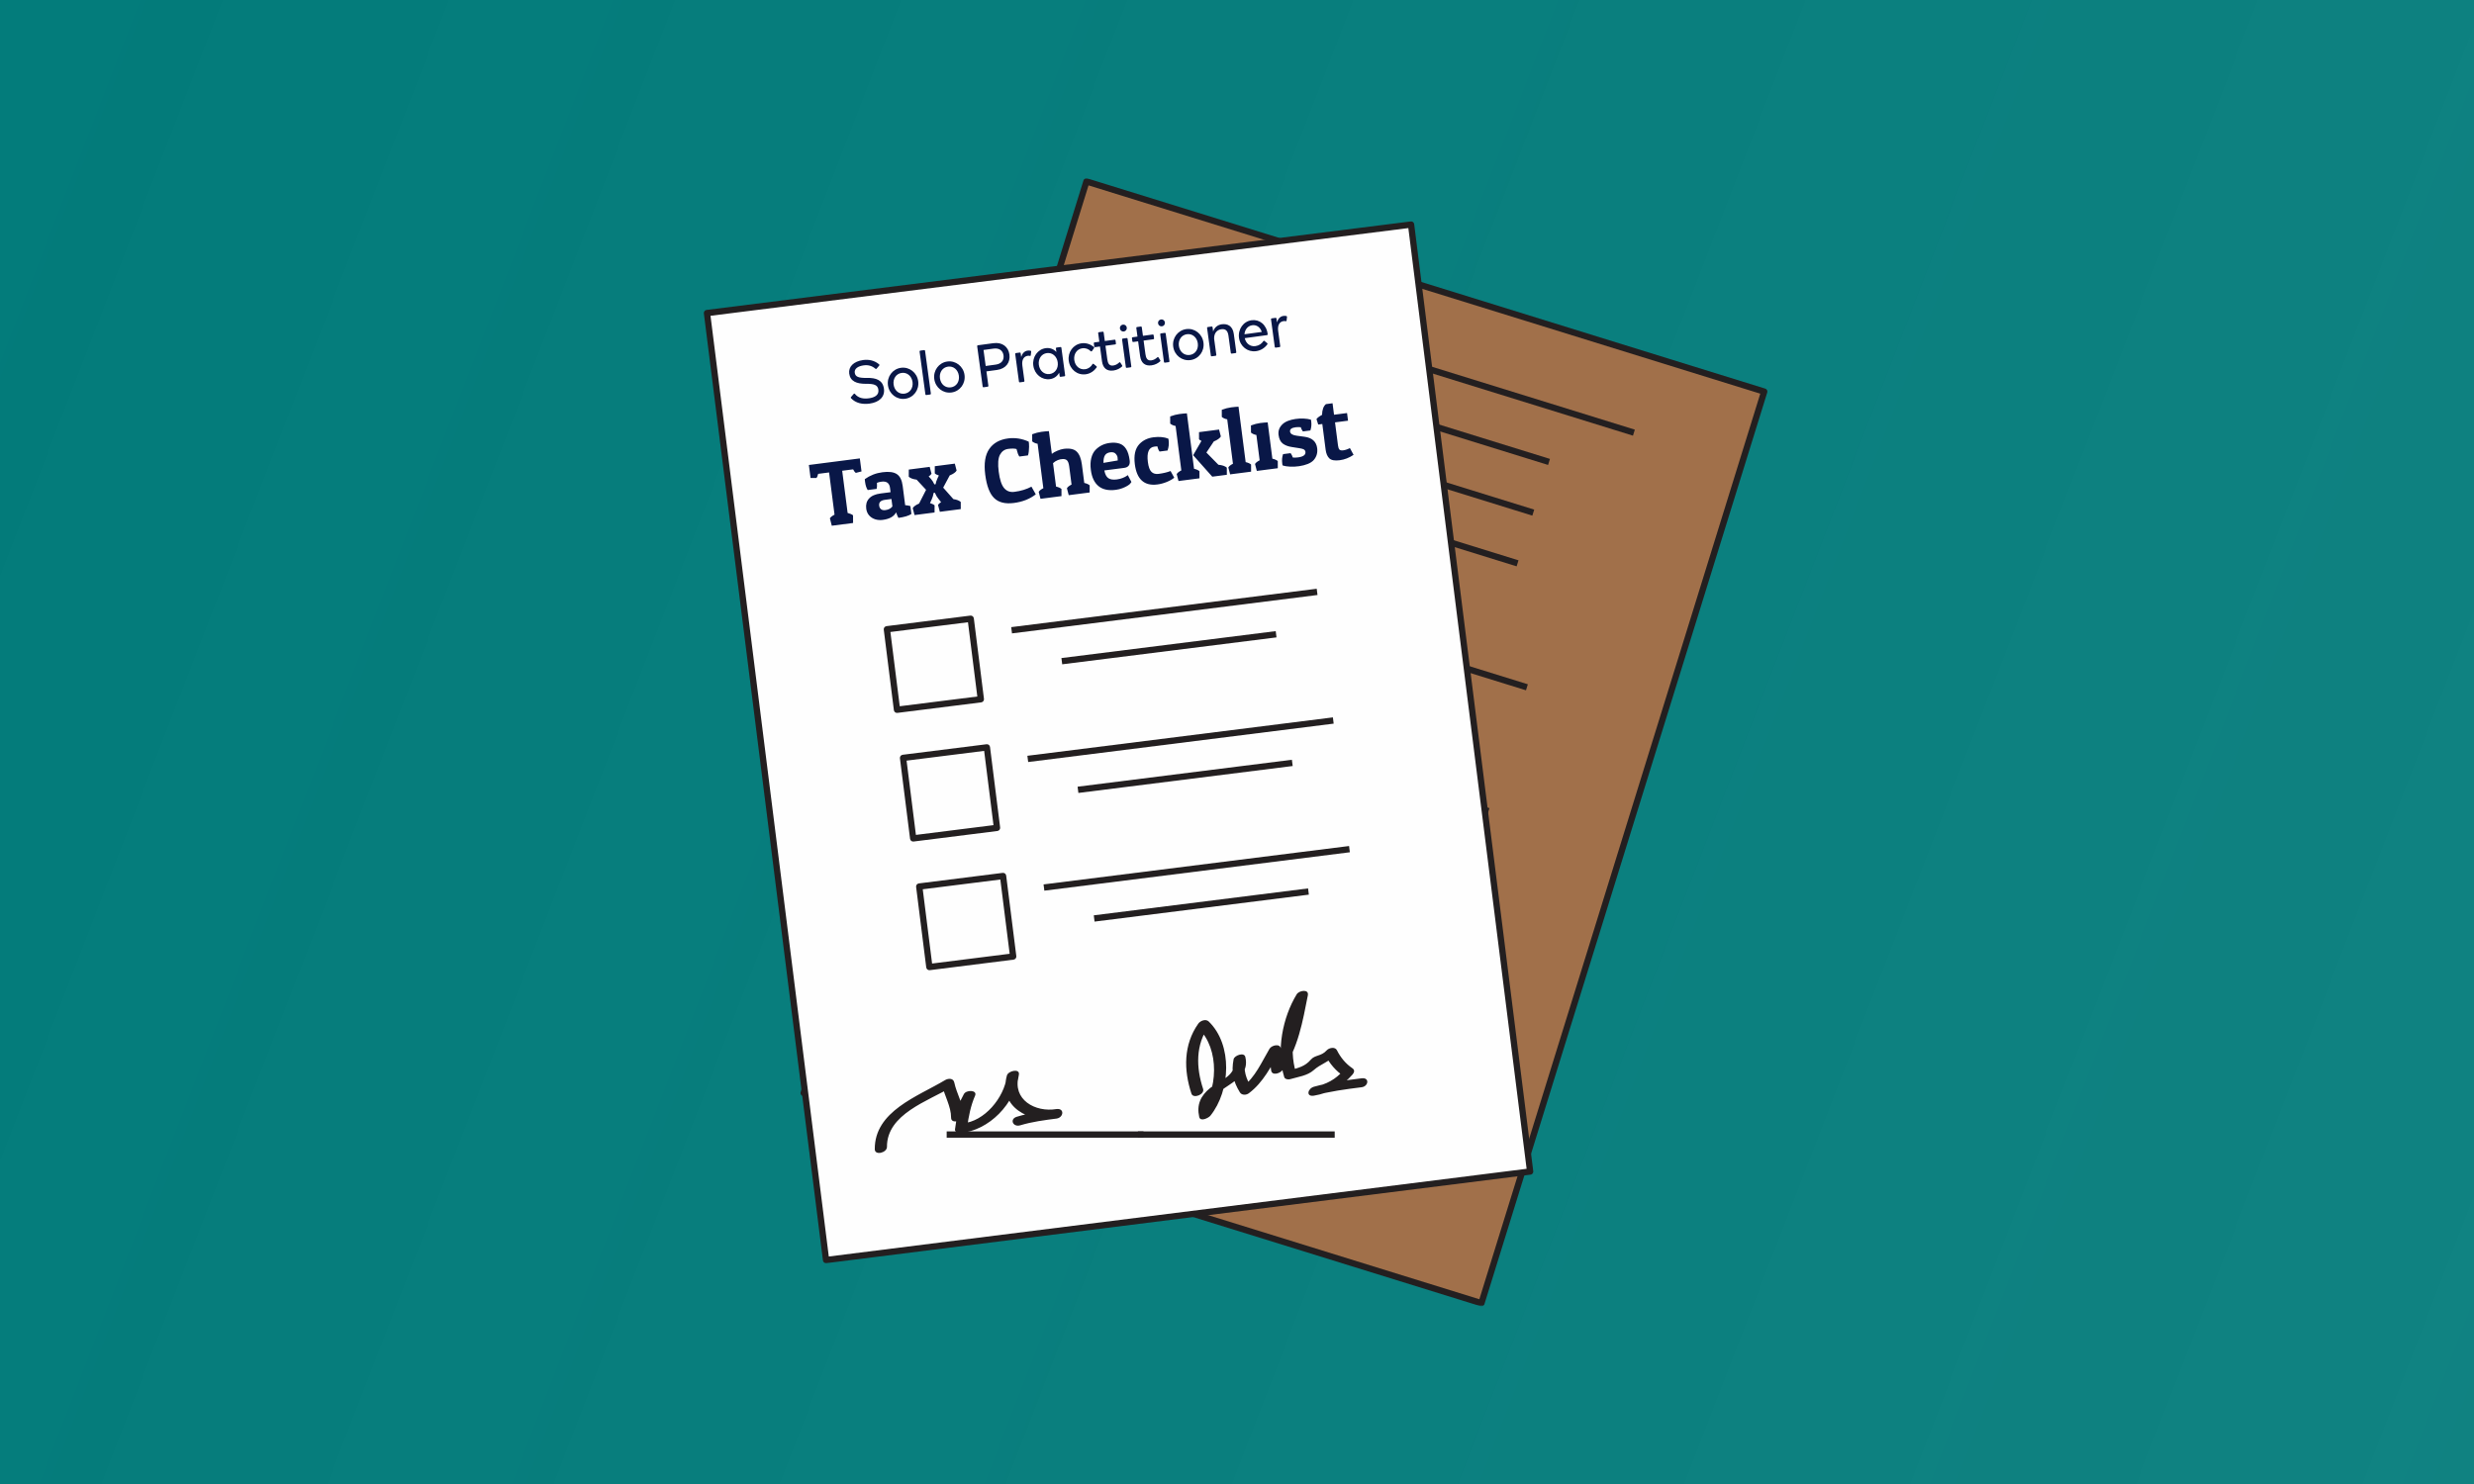 <svg width="1000" height="600" viewBox="0 0 1000 600" fill="none" xmlns="http://www.w3.org/2000/svg">
<rect width="1000" height="600" fill="url(#paint0_linear_532_10)"/>
<mask id="mask0_532_10" style="mask-type:luminance" maskUnits="userSpaceOnUse" x="323" y="72" width="392" height="457">
<path d="M323.719 72H714.27V528.08H323.719V72Z" fill="white"/>
</mask>
<g mask="url(#mask0_532_10)">
<path d="M598.8 526.886L324.842 441.911L439.152 73.351L713.104 158.326L598.8 526.886Z" fill="#A1704A"/>
</g>
<mask id="mask1_532_10" style="mask-type:luminance" maskUnits="userSpaceOnUse" x="322" y="72" width="393" height="457">
<path d="M322.325 72H715V528.107H322.325V72Z" fill="white"/>
</mask>
<g mask="url(#mask1_532_10)">
<path d="M598.799 526.886L324.842 441.911L439.152 73.351L713.104 158.326L598.799 526.886Z" stroke="#231F20" stroke-width="2.546" stroke-miterlimit="10" stroke-linejoin="round"/>
</g>
<path d="M660.052 176.143L472.813 118.072L473.565 115.637L660.804 173.713L660.052 176.143Z" fill="#231F20"/>
<path d="M625.737 187.983L494.406 147.239L495.158 144.809L626.494 185.542L625.737 187.983Z" fill="#231F20"/>
<path d="M619.378 208.475L488.047 167.742L488.804 165.312L620.135 206.045L619.378 208.475Z" fill="#231F20"/>
<path d="M613.025 228.977L481.688 188.244L482.446 185.813L613.783 226.547L613.025 228.977Z" fill="#231F20"/>
<path d="M616.806 279.098L497.93 242.228L498.682 239.793L617.558 276.663L616.806 279.098Z" fill="#231F20"/>
<path d="M594.637 287.859L511.252 261.995L512.01 259.565L595.389 285.429L594.637 287.859Z" fill="#231F20"/>
<path d="M444.443 250.314L474.622 259.674L483.591 230.776L453.406 221.41L444.443 250.314ZM475.091 262.486L442.476 252.368C441.8 252.161 441.43 251.447 441.637 250.777L451.352 219.443C451.559 218.772 452.278 218.396 452.943 218.604L485.558 228.721C486.233 228.928 486.609 229.642 486.397 230.312L476.682 261.647C476.475 262.317 475.756 262.693 475.091 262.486Z" fill="#231F20"/>
<path d="M601.279 329.16L482.403 292.295L483.155 289.865L602.031 326.735L601.279 329.16Z" fill="#231F20"/>
<path d="M579.108 337.921L495.724 312.062L496.476 309.627L579.86 335.491L579.108 337.921Z" fill="#231F20"/>
<path d="M428.914 300.38L459.099 309.741L468.062 280.836L437.877 271.481L428.914 300.38ZM459.557 312.552L426.942 302.434C426.272 302.222 425.896 301.514 426.108 300.843L435.823 269.509C436.03 268.833 436.749 268.463 437.419 268.67L470.034 278.782C470.704 278.995 471.075 279.703 470.868 280.379L461.153 311.713C460.946 312.383 460.232 312.754 459.557 312.552Z" fill="#231F20"/>
<path d="M585.749 379.232L466.874 342.356L467.625 339.926L586.501 376.796L585.749 379.232Z" fill="#231F20"/>
<path d="M563.58 387.992L480.196 362.128L480.953 359.698L564.337 385.557L563.58 387.992Z" fill="#231F20"/>
<path d="M413.386 350.441L443.571 359.807L452.534 330.908L422.355 321.542L413.386 350.441ZM444.034 362.618L411.419 352.501C410.749 352.293 410.368 351.574 410.58 350.904L420.301 319.575C420.508 318.899 421.221 318.524 421.892 318.731L454.506 328.854C455.177 329.056 455.547 329.775 455.345 330.445L445.625 361.774C445.413 362.45 444.705 362.825 444.034 362.618Z" fill="#231F20"/>
<path d="M366.148 410.429C371.558 398.306 388.917 400.442 399.853 399.189C398.845 398.382 397.831 397.576 396.818 396.77C395.804 401.259 396.556 406.163 394.633 410.396C393.63 412.603 397.526 413.339 398.812 412.374C401.416 410.424 404.255 408.784 406.718 406.653C405.41 405.847 404.113 405.046 402.811 404.24C399.286 407.416 396.622 411.35 394.121 415.344C393.625 416.139 394.486 417.234 395.21 417.496C406.511 421.588 420.65 415.812 426.845 405.76C428.169 403.602 423.477 402.681 422.251 404.142C413.73 414.27 422.54 425.462 433.366 428.333C436.156 429.074 438.052 425.778 434.865 424.791C429.623 423.179 424.431 421.74 418.988 421.01C415.822 420.58 415.762 424.323 418.841 424.737C423.815 425.402 428.588 426.862 433.366 428.333C433.868 427.156 434.369 425.974 434.865 424.791C426.463 422.563 420.088 413.905 426.572 406.196C425.041 405.651 423.505 405.117 421.974 404.577C417.528 411.802 406.287 417.42 397.902 414.374C398.262 415.099 398.627 415.812 398.986 416.526C401.307 412.827 403.874 409.225 407.132 406.294C409.093 404.528 404.778 402.534 403.225 403.88C400.762 406.01 397.924 407.645 395.319 409.601C396.709 410.26 398.109 410.92 399.498 411.579C401.487 407.22 400.653 402.529 401.683 397.958C402.097 396.127 400.19 395.364 398.638 395.544C385.91 396.999 367.565 395.173 361.282 409.241C360.198 411.682 365.178 412.603 366.148 410.429Z" fill="#231F20"/>
<path d="M492.215 441.857C493.174 432.845 496.738 424.378 504.818 419.627C503.407 419.311 502.001 419.006 500.595 418.69C505.107 430.077 497.364 445.088 486.898 450.351C488.325 450.82 489.753 451.283 491.186 451.752C493.419 440.887 510.866 449.016 513.099 437.095C513.475 435.068 509.291 434.763 508.392 436.033C505.39 440.272 504.502 444.118 505.183 449.3C505.373 450.705 507.035 451.392 508.343 451.098C515.568 449.48 520.924 444.925 526.862 440.767C525.468 440.146 524.067 439.525 522.678 438.909C521.904 441.399 521.136 443.878 520.362 446.363C519.654 448.646 523.185 449.006 524.552 448.221C533.956 442.821 540.211 433.543 546.385 424.907C547.981 422.673 543.982 421.627 542.472 422.646C533.395 428.797 525.43 440.048 524.051 451.065C523.937 451.97 525.092 452.711 525.849 452.809C529.14 453.25 532.769 454.449 536.076 453.408C539.639 452.28 542.974 452.988 546.608 451.392C545.355 450.847 544.096 450.291 542.838 449.741C542.996 453.697 544.074 457.396 546.139 460.753C546.477 459.968 546.815 459.194 547.153 458.415C542.609 460.502 538.244 460.845 533.406 459.57C532.91 460.671 532.42 461.771 531.919 462.861C538.386 463.88 544.608 465.782 550.847 467.716C553.528 468.544 555.522 465.406 552.334 464.419C546.09 462.485 539.874 460.584 533.406 459.57C530.758 459.156 528.595 461.989 531.919 462.861C537.907 464.441 543.949 464.109 549.605 461.51C550.629 461.036 551.277 460.262 550.607 459.167C548.885 456.377 548.057 453.201 547.932 449.937C547.867 448.275 545.431 447.736 544.162 448.286C541.089 449.643 539.133 447.965 536.773 449.065C533.384 450.629 530.824 449.986 527.331 449.512C527.93 450.095 528.535 450.678 529.135 451.261C530.388 441.285 537.749 430.818 545.976 425.239C544.668 424.493 543.366 423.735 542.064 422.978C536.114 431.298 530.11 440.424 521.043 445.622C522.444 446.238 523.839 446.864 525.233 447.48C526.002 444.995 526.775 442.511 527.544 440.026C528.219 437.842 524.705 437.226 523.359 438.168C518.248 441.743 513.366 446.292 507.117 447.698C508.174 448.297 509.22 448.902 510.277 449.496C509.705 445.143 510.065 441.699 512.718 437.956C511.149 437.602 509.58 437.248 508.011 436.899C506.954 442.538 499.293 441.585 494.967 442.707C490.139 443.966 487.121 446.581 486.097 451.55C485.672 453.637 489.398 453.452 490.395 452.95C502.017 447.099 510.533 430.579 505.537 417.96C504.916 416.407 502.562 416.298 501.314 417.034C492.357 422.297 488.2 431.614 487.126 441.655C486.881 443.96 491.959 444.205 492.215 441.857Z" fill="#231F20"/>
<path d="M618.485 473.665L333.897 509.44L285.771 126.572L570.358 90.797L618.485 473.665Z" fill="#FEFEFE"/>
<mask id="mask2_532_10" style="mask-type:luminance" maskUnits="userSpaceOnUse" x="284" y="88" width="337" height="424">
<path d="M284 88.71H620.817V511.341H284V88.71Z" fill="white"/>
</mask>
<g mask="url(#mask2_532_10)">
<path d="M618.485 473.664L333.897 509.44L285.771 126.572L570.358 90.797L618.485 473.664Z" stroke="#231F20" stroke-width="2.546" stroke-miterlimit="10" stroke-linejoin="round"/>
</g>
<path d="M532.539 240.566L409.054 256.089L408.732 253.561L532.223 238.038L532.539 240.566Z" fill="#231F20"/>
<path d="M515.971 257.702L429.35 268.588L429.029 266.065L515.649 255.174L515.971 257.702Z" fill="#231F20"/>
<path d="M363.679 285.544L395.036 281.61L391.26 251.583L359.904 255.523L363.679 285.544ZM396.616 283.975L362.731 288.23C362.039 288.323 361.402 287.822 361.309 287.13L357.223 254.58C357.136 253.883 357.626 253.245 358.324 253.158L392.208 248.897C392.9 248.81 393.537 249.306 393.63 250.003L397.722 282.553C397.809 283.25 397.313 283.888 396.616 283.975Z" fill="#231F20"/>
<path d="M539.072 292.573L415.592 308.096L415.271 305.573L538.762 290.045L539.072 292.573Z" fill="#231F20"/>
<path d="M522.509 309.708L435.888 320.599L435.566 318.071L522.187 307.179L522.509 309.708Z" fill="#231F20"/>
<path d="M370.217 337.561L401.574 333.616L397.798 303.59L366.442 307.534L370.217 337.561ZM403.154 335.981L369.275 340.242C368.577 340.329 367.94 339.839 367.853 339.136L363.755 306.586C363.674 305.889 364.164 305.251 364.862 305.164L398.746 300.909C399.438 300.816 400.075 301.312 400.168 302.009L404.26 334.559C404.342 335.256 403.851 335.894 403.154 335.981Z" fill="#231F20"/>
<path d="M545.616 344.579L422.131 360.107L421.81 357.579L545.3 342.057L545.616 344.579Z" fill="#231F20"/>
<path d="M529.042 361.714L442.427 372.612L442.111 370.078L528.726 359.197L529.042 361.714Z" fill="#231F20"/>
<path d="M376.755 389.567L408.111 385.623L404.336 355.601L372.979 359.546L376.755 389.567ZM409.692 387.993L375.813 392.254C375.115 392.335 374.478 391.845 374.391 391.142L370.299 358.593C370.206 357.895 370.702 357.263 371.399 357.176L405.284 352.915C405.981 352.828 406.613 353.324 406.7 354.021L410.798 386.571C410.879 387.268 410.389 387.906 409.692 387.993Z" fill="#231F20"/>
<path d="M358.514 463.705C358.427 450.433 375.126 445.208 384.563 439.547C383.31 439.236 382.051 438.915 380.798 438.604C381.735 443.105 384.443 447.262 384.438 451.915C384.438 454.334 388.284 453.402 389.064 451.986C390.622 449.136 392.534 446.466 393.896 443.508C392.382 443.317 390.862 443.121 389.341 442.93C387.44 447.267 386.644 451.958 386.012 456.628C385.893 457.559 387.129 458.197 387.892 458.137C399.879 457.2 410.367 446.096 411.855 434.387C412.176 431.875 407.518 432.97 407.006 434.806C403.431 447.551 416.077 454.105 427.127 452.247C429.966 451.768 430.336 447.986 427.023 448.406C421.58 449.098 416.263 449.937 411.005 451.517C407.943 452.438 409.43 455.865 412.411 454.971C417.216 453.522 422.163 452.879 427.127 452.247C427.089 450.967 427.056 449.686 427.023 448.406C418.448 449.85 409.065 444.592 411.784 434.894C410.171 435.035 408.548 435.177 406.935 435.319C405.867 443.731 397.956 453.489 389.058 454.187C389.685 454.688 390.311 455.189 390.938 455.696C391.521 451.364 392.371 447.033 394.125 443.012C395.177 440.598 390.431 440.56 389.57 442.429C388.208 445.382 386.296 448.052 384.732 450.907C386.274 450.929 387.816 450.956 389.358 450.978C389.363 446.183 386.677 442.26 385.724 437.667C385.337 435.836 383.288 435.929 381.959 436.73C370.964 443.317 353.496 449.229 353.588 464.637C353.605 467.307 358.519 466.092 358.514 463.705Z" fill="#231F20"/>
<path d="M486.298 440.255C483.454 431.646 483.198 422.471 488.597 414.805C487.18 415.099 485.775 415.399 484.364 415.698C493.174 424.209 492.318 441.067 484.963 450.188C486.456 450.024 487.954 449.855 489.453 449.686C487.001 438.871 506.239 439.067 503.352 427.293C502.861 425.288 498.917 426.743 498.628 428.268C497.647 433.373 498.426 437.236 501.183 441.677C501.935 442.881 503.739 442.816 504.801 442.009C510.713 437.547 513.704 431.188 517.403 424.95C515.872 424.961 514.347 424.977 512.821 424.988C513.148 427.571 513.47 430.148 513.797 432.73C514.096 435.101 517.452 433.973 518.373 432.687C524.71 423.893 526.573 412.854 528.633 402.442C529.167 399.745 525.086 400.448 524.138 402.001C518.417 411.35 515.802 424.885 519.093 435.487C519.359 436.359 520.722 436.561 521.452 436.332C524.634 435.378 528.437 434.964 531.014 432.654C533.793 430.159 537.127 429.423 539.775 426.47C538.408 426.486 537.035 426.503 535.661 426.525C537.432 430.061 539.944 432.981 543.219 435.188C543.202 434.338 543.186 433.488 543.17 432.638C539.895 436.414 536.059 438.533 531.128 439.372C531.134 440.576 531.139 441.78 531.139 442.985C537.443 441.241 543.9 440.402 550.378 439.585C553.162 439.236 553.68 435.547 550.367 435.972C543.889 436.79 537.432 437.623 531.128 439.372C528.546 440.091 527.745 443.562 531.139 442.985C537.247 441.949 542.603 439.149 546.684 434.452C547.425 433.597 547.692 432.621 546.635 431.902C543.911 430.072 541.84 427.522 540.38 424.607C539.633 423.114 537.193 423.626 536.266 424.661C534.021 427.157 531.559 426.437 529.853 428.415C527.423 431.243 524.819 431.706 521.441 432.725C522.231 433.003 523.021 433.286 523.805 433.57C520.831 423.964 523.206 411.394 528.399 402.922C526.9 402.769 525.402 402.622 523.898 402.475C521.915 412.506 520.22 423.294 514.113 431.777C515.638 431.766 517.169 431.75 518.695 431.733C518.368 429.156 518.046 426.574 517.719 423.991C517.436 421.724 513.982 422.613 513.137 424.035C509.961 429.396 507.395 435.558 502.284 439.416C503.493 439.525 504.698 439.639 505.902 439.748C503.581 436.021 502.496 432.741 503.363 428.235C501.788 428.562 500.208 428.884 498.633 429.216C500.006 434.795 492.634 437.084 489.158 439.895C485.284 443.034 483.617 446.668 484.734 451.61C485.208 453.68 488.526 451.975 489.229 451.108C497.391 440.985 498.328 422.416 488.559 412.996C487.355 411.83 485.17 412.702 484.336 413.889C478.354 422.384 478.414 432.583 481.585 442.173C482.31 444.374 487.044 442.5 486.298 440.255Z" fill="#231F20"/>
<path d="M539.493 459.984H459.955V457.44H539.493V459.984Z" fill="#231F20"/>
<path d="M462.193 459.984H382.65V457.44H462.193V459.984Z" fill="#231F20"/>
<path d="M351.493 163.179C348.639 163.566 345.911 163.034 343.981 160.991C343.834 160.836 343.842 160.709 343.97 160.542L345.095 159.237C345.248 159.066 345.399 159.07 345.548 159.25C346.965 161.012 349.062 161.329 351.203 161.039C353.392 160.741 355.347 159.825 355.044 157.586C354.777 155.618 353.333 155.137 349.906 155.176C346.223 155.175 343.681 154.167 343.257 151.043C342.883 148.287 345.04 146.09 348.878 145.57C351.092 145.269 353.428 145.679 355.354 147.321C355.501 147.477 355.524 147.649 355.393 147.792L354.313 149.066C354.186 149.234 354.01 149.233 353.867 149.102C352.503 147.909 350.915 147.473 349.119 147.717C346.758 148.037 345.272 149.091 345.489 150.69C345.716 152.363 347.061 152.857 350.46 152.796C354.084 152.73 356.813 153.638 357.294 157.18C357.738 160.452 355.38 162.651 351.493 163.179ZM365.886 161.226C362.466 161.69 359.386 159.302 358.909 155.784C358.438 152.315 360.767 149.168 364.187 148.704C367.582 148.243 370.665 150.656 371.136 154.124C371.613 157.642 369.281 160.765 365.886 161.226ZM365.606 159.159C367.82 158.859 369.179 156.87 368.848 154.435C368.528 152.073 366.681 150.47 364.467 150.77C362.229 151.074 360.876 153.111 361.197 155.473C361.527 157.909 363.367 159.463 365.606 159.159ZM374.41 159.718C374.213 159.745 374.074 159.639 374.047 159.442L371.697 142.122C371.67 141.925 371.776 141.786 371.973 141.759L373.548 141.545C373.744 141.519 373.884 141.625 373.911 141.822L376.261 159.141C376.288 159.338 376.182 159.478 375.985 159.505L374.41 159.718ZM384.615 158.684C381.195 159.148 378.115 156.76 377.638 153.242C377.167 149.773 379.496 146.626 382.916 146.162C386.311 145.701 389.394 148.114 389.865 151.583C390.342 155.101 388.01 158.224 384.615 158.684ZM384.335 156.618C386.549 156.317 387.908 154.329 387.577 151.893C387.257 149.532 385.41 147.928 383.196 148.229C380.958 148.532 379.605 150.57 379.926 152.932C380.256 155.367 382.096 156.922 384.335 156.618ZM394.977 139.965C394.95 139.769 395.057 139.629 395.253 139.602L401.502 138.754C405.192 138.253 407.594 140.258 408.015 143.357C408.439 146.482 406.661 149.078 402.971 149.579L398.715 150.156L399.506 155.987C399.533 156.184 399.427 156.324 399.23 156.35L397.557 156.577C397.36 156.604 397.22 156.498 397.194 156.301L394.977 139.965ZM398.418 147.967L402.477 147.416C404.79 147.102 405.892 145.625 405.628 143.681C405.368 141.762 403.912 140.632 401.599 140.946L397.54 141.497L398.418 147.967ZM415.375 141.757C415.744 141.707 416.148 141.728 416.558 141.797C416.74 141.848 416.837 142.01 416.812 142.189L416.636 143.666C416.614 143.869 416.476 143.963 416.241 143.895C415.982 143.83 415.729 143.814 415.434 143.854C413.761 144.081 412.933 145.546 413.247 147.859L414.081 154.009C414.108 154.206 414.002 154.346 413.805 154.373L412.23 154.586C412.033 154.613 411.894 154.507 411.867 154.31L410.348 143.116C410.321 142.919 410.428 142.779 410.624 142.753L412.199 142.539C412.396 142.512 412.535 142.619 412.562 142.816L412.769 144.341C413.176 142.908 414.096 141.931 415.375 141.757ZM426.992 142.311L426.799 140.884C426.772 140.687 426.878 140.547 427.075 140.52L428.65 140.307C428.846 140.28 428.986 140.386 429.013 140.583L430.532 151.777C430.559 151.974 430.452 152.113 430.255 152.14L428.681 152.354C428.484 152.381 428.344 152.274 428.318 152.077L428.127 150.675C427.391 152.078 426.095 153.055 424.373 153.289C421.175 153.723 418.151 151.378 417.667 147.81C417.189 144.292 419.476 141.201 422.674 140.767C424.396 140.533 425.905 141.13 426.992 142.311ZM424.293 151.221C426.507 150.92 427.862 148.907 427.532 146.472C427.208 144.085 425.359 142.457 423.144 142.758C420.93 143.058 419.582 145.12 419.905 147.506C420.236 149.942 422.079 151.521 424.293 151.221ZM438.871 151.322C435.476 151.783 432.473 149.409 431.992 145.866C431.522 142.397 433.777 139.26 437.172 138.8C439.066 138.542 440.782 139.187 442.158 140.278C442.301 140.409 442.321 140.556 442.218 140.72L441.359 141.964C441.232 142.132 441.06 142.155 440.889 142.003C440.02 141.144 438.848 140.627 437.47 140.814C435.256 141.114 433.911 143.201 434.231 145.562C434.565 148.023 436.404 149.577 438.619 149.277C439.996 149.09 440.989 148.278 441.596 147.219C441.721 147.027 441.896 147.028 442.064 147.155L443.219 148.101C443.362 148.232 443.382 148.38 443.28 148.544C442.244 149.962 440.79 151.061 438.871 151.322ZM452.384 146.557C452.561 146.382 452.712 146.387 452.841 146.595L453.57 147.724C453.667 147.886 453.663 148.037 453.532 148.18C452.73 148.915 451.545 149.602 450.044 149.806C447.363 150.17 445.796 148.779 445.429 146.072L444.617 140.094L442.649 140.361C442.452 140.388 442.313 140.282 442.286 140.085L442.112 138.806C442.086 138.609 442.192 138.469 442.389 138.442L444.357 138.175L443.883 134.682C443.856 134.485 443.963 134.345 444.159 134.319L445.734 134.105C445.931 134.078 446.07 134.185 446.097 134.381L446.571 137.875L450.532 137.337C450.729 137.311 450.869 137.417 450.895 137.614L451.069 138.893C451.096 139.09 450.989 139.23 450.792 139.256L446.832 139.794L447.573 145.255C447.786 146.83 448.298 148.013 449.971 147.786C451.029 147.643 451.784 147.114 452.384 146.557ZM454.264 134.025C453.476 134.132 452.778 133.6 452.671 132.813C452.567 132.05 453.099 131.352 453.886 131.245C454.649 131.141 455.347 131.673 455.451 132.436C455.558 133.223 455.026 133.921 454.264 134.025ZM457.282 148.147C457.309 148.344 457.203 148.483 457.006 148.51L455.431 148.724C455.235 148.751 455.095 148.644 455.068 148.447L453.549 137.254C453.522 137.057 453.629 136.917 453.826 136.89L455.4 136.677C455.597 136.65 455.737 136.756 455.763 136.953L457.282 148.147ZM467.798 144.465C467.975 144.291 468.126 144.295 468.254 144.503L468.984 145.632C469.081 145.794 469.076 145.945 468.945 146.088C468.143 146.823 466.958 147.51 465.458 147.714C462.776 148.078 461.209 146.687 460.842 143.981L460.031 138.003L458.063 138.27C457.866 138.296 457.726 138.19 457.7 137.993L457.526 136.714C457.499 136.517 457.606 136.377 457.802 136.351L459.771 136.084L459.297 132.59C459.27 132.393 459.376 132.254 459.573 132.227L461.147 132.013C461.344 131.987 461.484 132.093 461.511 132.29L461.985 135.783L465.946 135.246C466.142 135.219 466.282 135.325 466.309 135.522L466.482 136.801C466.509 136.998 466.403 137.138 466.206 137.165L462.245 137.702L462.986 143.164C463.2 144.738 463.711 145.922 465.384 145.695C466.442 145.551 467.197 145.023 467.798 144.465ZM469.677 131.933C468.89 132.04 468.191 131.509 468.084 130.721C467.981 129.959 468.513 129.26 469.3 129.153C470.062 129.05 470.761 129.581 470.864 130.344C470.971 131.131 470.44 131.83 469.677 131.933ZM472.696 146.055C472.723 146.252 472.616 146.392 472.419 146.419L470.845 146.632C470.648 146.659 470.508 146.553 470.482 146.356L468.963 135.162C468.936 134.965 469.042 134.826 469.239 134.799L470.814 134.585C471.01 134.558 471.15 134.665 471.177 134.862L472.696 146.055ZM481.191 145.579C477.771 146.043 474.691 143.655 474.214 140.137C473.743 136.668 476.072 133.521 479.492 133.057C482.887 132.596 485.97 135.009 486.441 138.478C486.918 141.996 484.586 145.118 481.191 145.579ZM480.911 143.512C483.125 143.212 484.484 141.224 484.153 138.788C483.833 136.426 481.986 134.823 479.772 135.123C477.534 135.427 476.181 137.465 476.502 139.826C476.832 142.262 478.672 143.816 480.911 143.512ZM493.844 131.109C496.034 130.812 498.25 131.639 498.711 135.034L499.709 142.39C499.736 142.586 499.63 142.726 499.433 142.753L497.858 142.967C497.662 142.993 497.522 142.887 497.495 142.69L496.55 135.728C496.257 133.563 495.239 132.899 493.64 133.116C492.041 133.333 490.659 134.598 490.755 136.965L491.64 143.485C491.667 143.681 491.56 143.821 491.363 143.848L489.789 144.062C489.592 144.088 489.452 143.982 489.426 143.785L487.907 132.591C487.88 132.395 487.986 132.255 488.183 132.228L489.758 132.014C489.955 131.988 490.094 132.094 490.121 132.291L490.358 134.038C490.84 132.419 492.196 131.333 493.844 131.109ZM505.905 129.473C509.054 129.045 511.928 131.211 512.41 135.129C512.44 135.351 512.33 135.466 512.134 135.492L503.129 136.714C503.599 138.88 505.334 140.223 507.425 139.94C508.926 139.736 509.974 138.967 510.659 137.922C510.784 137.73 510.931 137.71 511.099 137.838L512.226 138.762C512.369 138.893 512.389 139.04 512.287 139.205C511.187 140.707 509.621 141.721 507.678 141.985C504.332 142.439 501.283 140.097 500.809 136.603C500.332 133.085 502.584 129.923 505.905 129.473ZM506.179 131.49C504.358 131.737 503.161 133.252 503.017 135.151L510.004 134.203C509.483 132.394 507.95 131.25 506.179 131.49ZM518.774 127.726C519.143 127.676 519.547 127.697 519.957 127.766C520.139 127.817 520.237 127.979 520.211 128.158L520.035 129.635C520.013 129.838 519.875 129.932 519.64 129.864C519.381 129.799 519.128 129.783 518.833 129.823C517.16 130.05 516.332 131.515 516.646 133.828L517.48 139.978C517.507 140.175 517.401 140.315 517.204 140.341L515.629 140.555C515.433 140.582 515.293 140.475 515.266 140.279L513.747 129.085C513.72 128.888 513.827 128.748 514.024 128.722L515.598 128.508C515.795 128.481 515.935 128.588 515.961 128.784L516.168 130.31C516.575 128.876 517.495 127.9 518.774 127.726Z" fill="#091747"/>
<path d="M329.983 193.247L327.629 193.259L326.951 187.997L347.548 185.34L348.226 190.601L345.947 191.188C345.594 191.002 345.223 190.526 344.832 189.761L340.414 190.331L342.615 207.391C343.622 207.65 344.351 207.97 344.802 208.35L344.818 211.451L336.217 212.561L335.446 209.557C335.715 209.096 336.339 208.602 337.318 208.074L335.117 191.015L330.7 191.585C330.516 192.424 330.277 192.978 329.983 193.247ZM349.676 194.905C349.651 194.714 349.627 194.522 349.602 194.331C349.588 194.126 349.573 193.921 349.559 193.716C351.688 192.2 354.064 191.272 356.685 190.934C359.307 190.596 361.251 190.85 362.516 191.697C363.782 192.544 364.563 194.117 364.859 196.415L365.869 204.245C366.742 204.315 367.446 204.437 367.979 204.612L368.392 207.808C367.246 208.552 365.494 209.076 363.136 209.381C362.8 208.754 362.491 208.009 362.209 207.145C361.354 208.825 359.545 209.844 356.779 210.201C355.69 210.341 354.662 210.255 353.697 209.941C352.743 209.626 351.946 209.108 351.306 208.387C350.664 207.655 350.271 206.738 350.129 205.636C349.918 203.996 350.296 202.639 351.265 201.565C352.233 200.478 353.794 199.796 355.949 199.518L359.971 198.999L359.742 197.222C359.495 195.306 358.354 194.48 356.319 194.742C355.528 194.844 354.91 195.003 354.463 195.219C354.538 196.268 354.497 197.083 354.34 197.663L350.731 198.129C350.199 197.309 349.848 196.234 349.676 194.905ZM357.875 206.244C359.132 206.081 360.079 205.588 360.715 204.764L360.326 201.747L357.74 202.08C355.98 202.307 355.187 203.097 355.362 204.45C355.441 205.061 355.691 205.54 356.113 205.887C356.546 206.22 357.133 206.339 357.875 206.244ZM377.674 195.84L378.176 195.775C378.271 195.093 378.532 194.287 378.96 193.355L379.492 192.246C378.744 192.014 378.196 191.725 377.847 191.381L377.84 188.497L385.939 187.453L386.664 190.244C386.27 190.964 385.344 191.619 383.887 192.208L381.238 197.15L385.362 201.803C386.739 202.003 387.731 202.386 388.34 202.953L388.347 205.836L379.889 206.927L379.146 204.139C379.368 203.781 379.782 203.406 380.388 203.011L379.277 201.621C378.755 200.97 378.345 200.287 378.045 199.571L377.891 199.225L377.371 199.292C377.241 200.173 376.987 201.04 376.61 201.892L375.911 203.406C376.785 203.67 377.402 203.974 377.763 204.317L377.752 207.203L369.653 208.248L368.928 205.457C369.316 204.786 370.173 204.164 371.499 203.592L374.325 198.042L370.509 193.934C368.985 193.729 367.924 193.33 367.324 192.738L367.335 189.852L375.793 188.761L376.518 191.552C376.231 191.967 375.851 192.326 375.379 192.63L376.293 193.626C376.866 194.295 377.326 195.032 377.674 195.84ZM410.882 181.551C410.11 181.322 408.988 181.303 407.515 181.493C406.043 181.683 404.934 182.471 404.187 183.857C403.441 185.243 403.274 187.535 403.687 190.731C404.098 193.916 404.826 196.122 405.873 197.35C406.92 198.578 408.3 199.082 410.012 198.861C412.633 198.523 414.935 197.824 416.916 196.765L418.666 199.862C416.268 201.741 413.315 202.907 409.807 203.36C406.299 203.812 403.639 203.145 401.826 201.359C400.017 199.596 398.82 196.452 398.236 191.927C397.654 187.414 398.188 183.956 399.837 181.552C401.485 179.137 404.045 177.705 407.517 177.257C410.318 176.896 413.082 177.33 415.809 178.561L415.915 179.387C415.951 179.662 415.964 180.092 415.954 180.678C415.955 181.25 415.918 181.857 415.842 182.5C415.777 183.129 415.665 183.673 415.505 184.131L412.021 184.581C411.586 183.943 411.206 182.933 410.882 181.551ZM417.219 178.452L417.212 175.568C418.559 175.066 419.819 174.739 420.992 174.588C422.165 174.436 423.158 174.345 423.969 174.313L425.155 183.507C425.704 183.047 426.447 182.623 427.382 182.234C428.329 181.832 429.185 181.582 429.951 181.483C432.381 181.169 434.133 181.54 435.206 182.594C436.291 183.647 436.989 185.376 437.299 187.783L438.263 195.253C439.267 195.488 439.997 195.814 440.452 196.23L440.441 199.116L431.983 200.207L431.258 197.416C431.533 196.906 432.156 196.406 433.127 195.915L432.187 188.625C432.015 187.296 431.685 186.438 431.197 186.05C430.816 185.735 430.291 185.583 429.623 185.596C428.966 185.596 428.279 185.739 427.561 186.027C426.844 186.314 426.203 186.725 425.639 187.26L426.86 196.724C427.864 196.959 428.594 197.285 429.049 197.701L429.056 200.585L420.58 201.678L419.855 198.887C420.13 198.377 420.753 197.877 421.724 197.386L419.408 179.429C418.497 179.255 417.767 178.929 417.219 178.452ZM450.983 198.048C448.038 198.428 445.722 197.93 444.035 196.553C442.348 195.176 441.312 192.991 440.926 189.998C440.693 188.191 440.749 186.601 441.096 185.23C441.441 183.847 442.01 182.739 442.803 181.906C444.339 180.321 446.25 179.38 448.537 179.085C450.057 178.889 451.37 178.975 452.477 179.344C453.594 179.699 454.497 180.428 455.187 181.532C455.888 182.622 456.368 184.173 456.627 186.184C456.856 187.956 456.096 188.954 454.348 189.18L446.375 190.208C446.67 191.74 447.206 192.779 447.982 193.324C448.77 193.867 449.924 194.041 451.445 193.844C452.271 193.738 453.048 193.54 453.778 193.251C454.518 192.949 455.049 192.68 455.372 192.443L455.855 192.089L457.328 194.875C457.217 195.047 457.035 195.29 456.783 195.602C456.615 195.806 456.254 196.078 455.702 196.417C455.149 196.756 454.461 197.082 453.637 197.395C452.825 197.707 451.941 197.925 450.983 198.048ZM446.017 187.151L451.805 186.167C451.814 185.861 451.785 185.445 451.717 184.919C451.654 184.428 451.389 183.932 450.923 183.433C450.457 182.933 449.739 182.746 448.769 182.871C447.8 182.996 447.095 183.385 446.656 184.038C446.217 184.691 446.004 185.729 446.017 187.151ZM466.601 180.571C464.35 180.861 463.474 182.939 463.973 186.806C464.226 188.77 464.715 190.1 465.437 190.798C466.159 191.484 467.112 191.75 468.297 191.597C470.129 191.361 471.747 190.976 473.15 190.442L474.63 193.136C473.906 193.752 472.903 194.326 471.62 194.856C470.348 195.374 469.084 195.713 467.827 195.875C462.535 196.558 459.494 193.834 458.704 187.705C458.24 184.114 458.83 181.421 460.473 179.627C461.937 178.05 463.848 177.11 466.207 176.806C468.565 176.502 470.579 176.686 472.248 177.359C472.275 177.477 472.297 177.596 472.312 177.716C472.339 177.834 472.36 177.947 472.374 178.055C472.555 179.456 472.408 180.819 471.934 182.146L468.702 182.563C468.274 181.986 467.971 181.282 467.791 180.454C467.634 180.462 467.453 180.479 467.25 180.505C467.057 180.518 466.84 180.54 466.601 180.571ZM472.994 171.257L472.987 168.373C474.334 167.871 475.594 167.544 476.767 167.393C477.941 167.241 478.933 167.15 479.744 167.118L482.635 189.529C483.639 189.764 484.369 190.09 484.824 190.506L484.831 193.39L476.355 194.483L475.63 191.692C475.905 191.182 476.528 190.682 477.499 190.191L475.183 172.234C474.272 172.059 473.542 171.734 472.994 171.257ZM495.886 189.079L495.893 191.963L490.003 192.722L482.275 184.044L485.636 178.261C485.159 178.055 484.833 177.835 484.657 177.602L484.65 174.719L492.749 173.674L493.474 176.465C493.023 177.217 492.075 177.887 490.629 178.475L487.631 182.969L492.486 187.911C494.037 188.052 495.171 188.441 495.886 189.079ZM493.86 168.565L493.853 165.681C495.2 165.179 496.46 164.852 497.634 164.701C498.807 164.549 499.799 164.458 500.611 164.426L503.502 186.837C504.506 187.073 505.235 187.398 505.691 187.814L505.697 190.698L497.222 191.791L496.496 189C496.771 188.49 497.395 187.99 498.366 187.499L496.049 169.542C495.138 169.368 494.409 169.042 493.86 168.565ZM505.649 174.894L505.642 172.011C506.989 171.508 508.249 171.182 509.422 171.03C510.009 170.955 510.549 170.897 511.043 170.858C511.535 170.806 511.988 170.778 512.401 170.774L514.294 185.445C515.298 185.68 516.028 186.006 516.483 186.422L516.49 189.306L508.014 190.399L507.289 187.608C507.564 187.098 508.187 186.598 509.158 186.107L507.838 175.872C506.927 175.697 506.197 175.371 505.649 174.894ZM523.683 172.75C522.067 172.959 521.32 173.542 521.444 174.5C521.561 175.41 522.498 175.97 524.253 176.182L527.244 176.581C530.339 176.985 532.059 178.522 532.403 181.192C532.639 183.023 532.193 184.608 531.063 185.947C530.491 186.605 529.678 187.148 528.626 187.576C527.572 187.992 526.418 188.293 525.164 188.479C523.922 188.663 522.702 188.729 521.502 188.677C520.303 188.625 519.276 188.453 518.423 188.162C518.394 188.031 518.365 187.901 518.336 187.771C518.318 187.628 518.3 187.49 518.283 187.358C518.109 186.005 518.221 184.756 518.621 183.609L521.674 183.215C522.088 183.782 522.376 184.366 522.539 184.965C523.025 185.061 523.736 185.048 524.67 184.928C526.825 184.65 527.822 183.894 527.663 182.661C527.614 182.278 527.429 181.973 527.107 181.747C526.764 181.536 526.151 181.359 525.268 181.218L522.25 180.749C520.7 180.523 519.453 180.057 518.51 179.351C517.577 178.632 517.008 177.47 516.801 175.866C516.592 174.249 517.075 172.848 518.248 171.662C518.828 171.064 519.587 170.577 520.524 170.2C521.474 169.822 522.504 169.556 523.616 169.4C524.726 169.232 525.826 169.176 526.916 169.23C528.005 169.272 528.992 169.419 529.876 169.67C529.903 169.788 529.925 169.907 529.94 170.026C529.968 170.145 529.99 170.269 530.007 170.401C530.169 171.658 530.052 172.872 529.655 174.043L526.638 174.432C526.227 173.889 525.941 173.323 525.78 172.735C525.053 172.659 524.353 172.664 523.683 172.75ZM535.949 163.391L538.624 163.046L539.222 167.679L544.483 167L544.882 170.089L539.62 170.768L540.82 180.069C540.924 180.872 541.111 181.425 541.381 181.731C541.583 181.973 541.916 182.101 542.38 182.114C542.855 182.113 543.385 182.027 543.971 181.854C544.558 181.681 545.112 181.451 545.635 181.164L547.119 183.894C545.351 185.096 543.479 185.824 541.504 186.079C539.529 186.334 538.14 186.087 537.338 185.338C536.534 184.578 536.027 183.39 535.819 181.773L534.485 171.43L532.832 171.643L532.13 169.452C532.465 168.934 533.213 168.363 534.373 167.738C534.424 165.675 534.949 164.226 535.949 163.391Z" fill="#091747"/>
<defs>
<linearGradient id="paint0_linear_532_10" x1="1512.73" y1="918.286" x2="-312.112" y2="212.912" gradientUnits="userSpaceOnUse">
<stop stop-color="#007A79" stop-opacity="0.91"/>
<stop offset="1" stop-color="#007A79"/>
</linearGradient>
</defs>
</svg>
